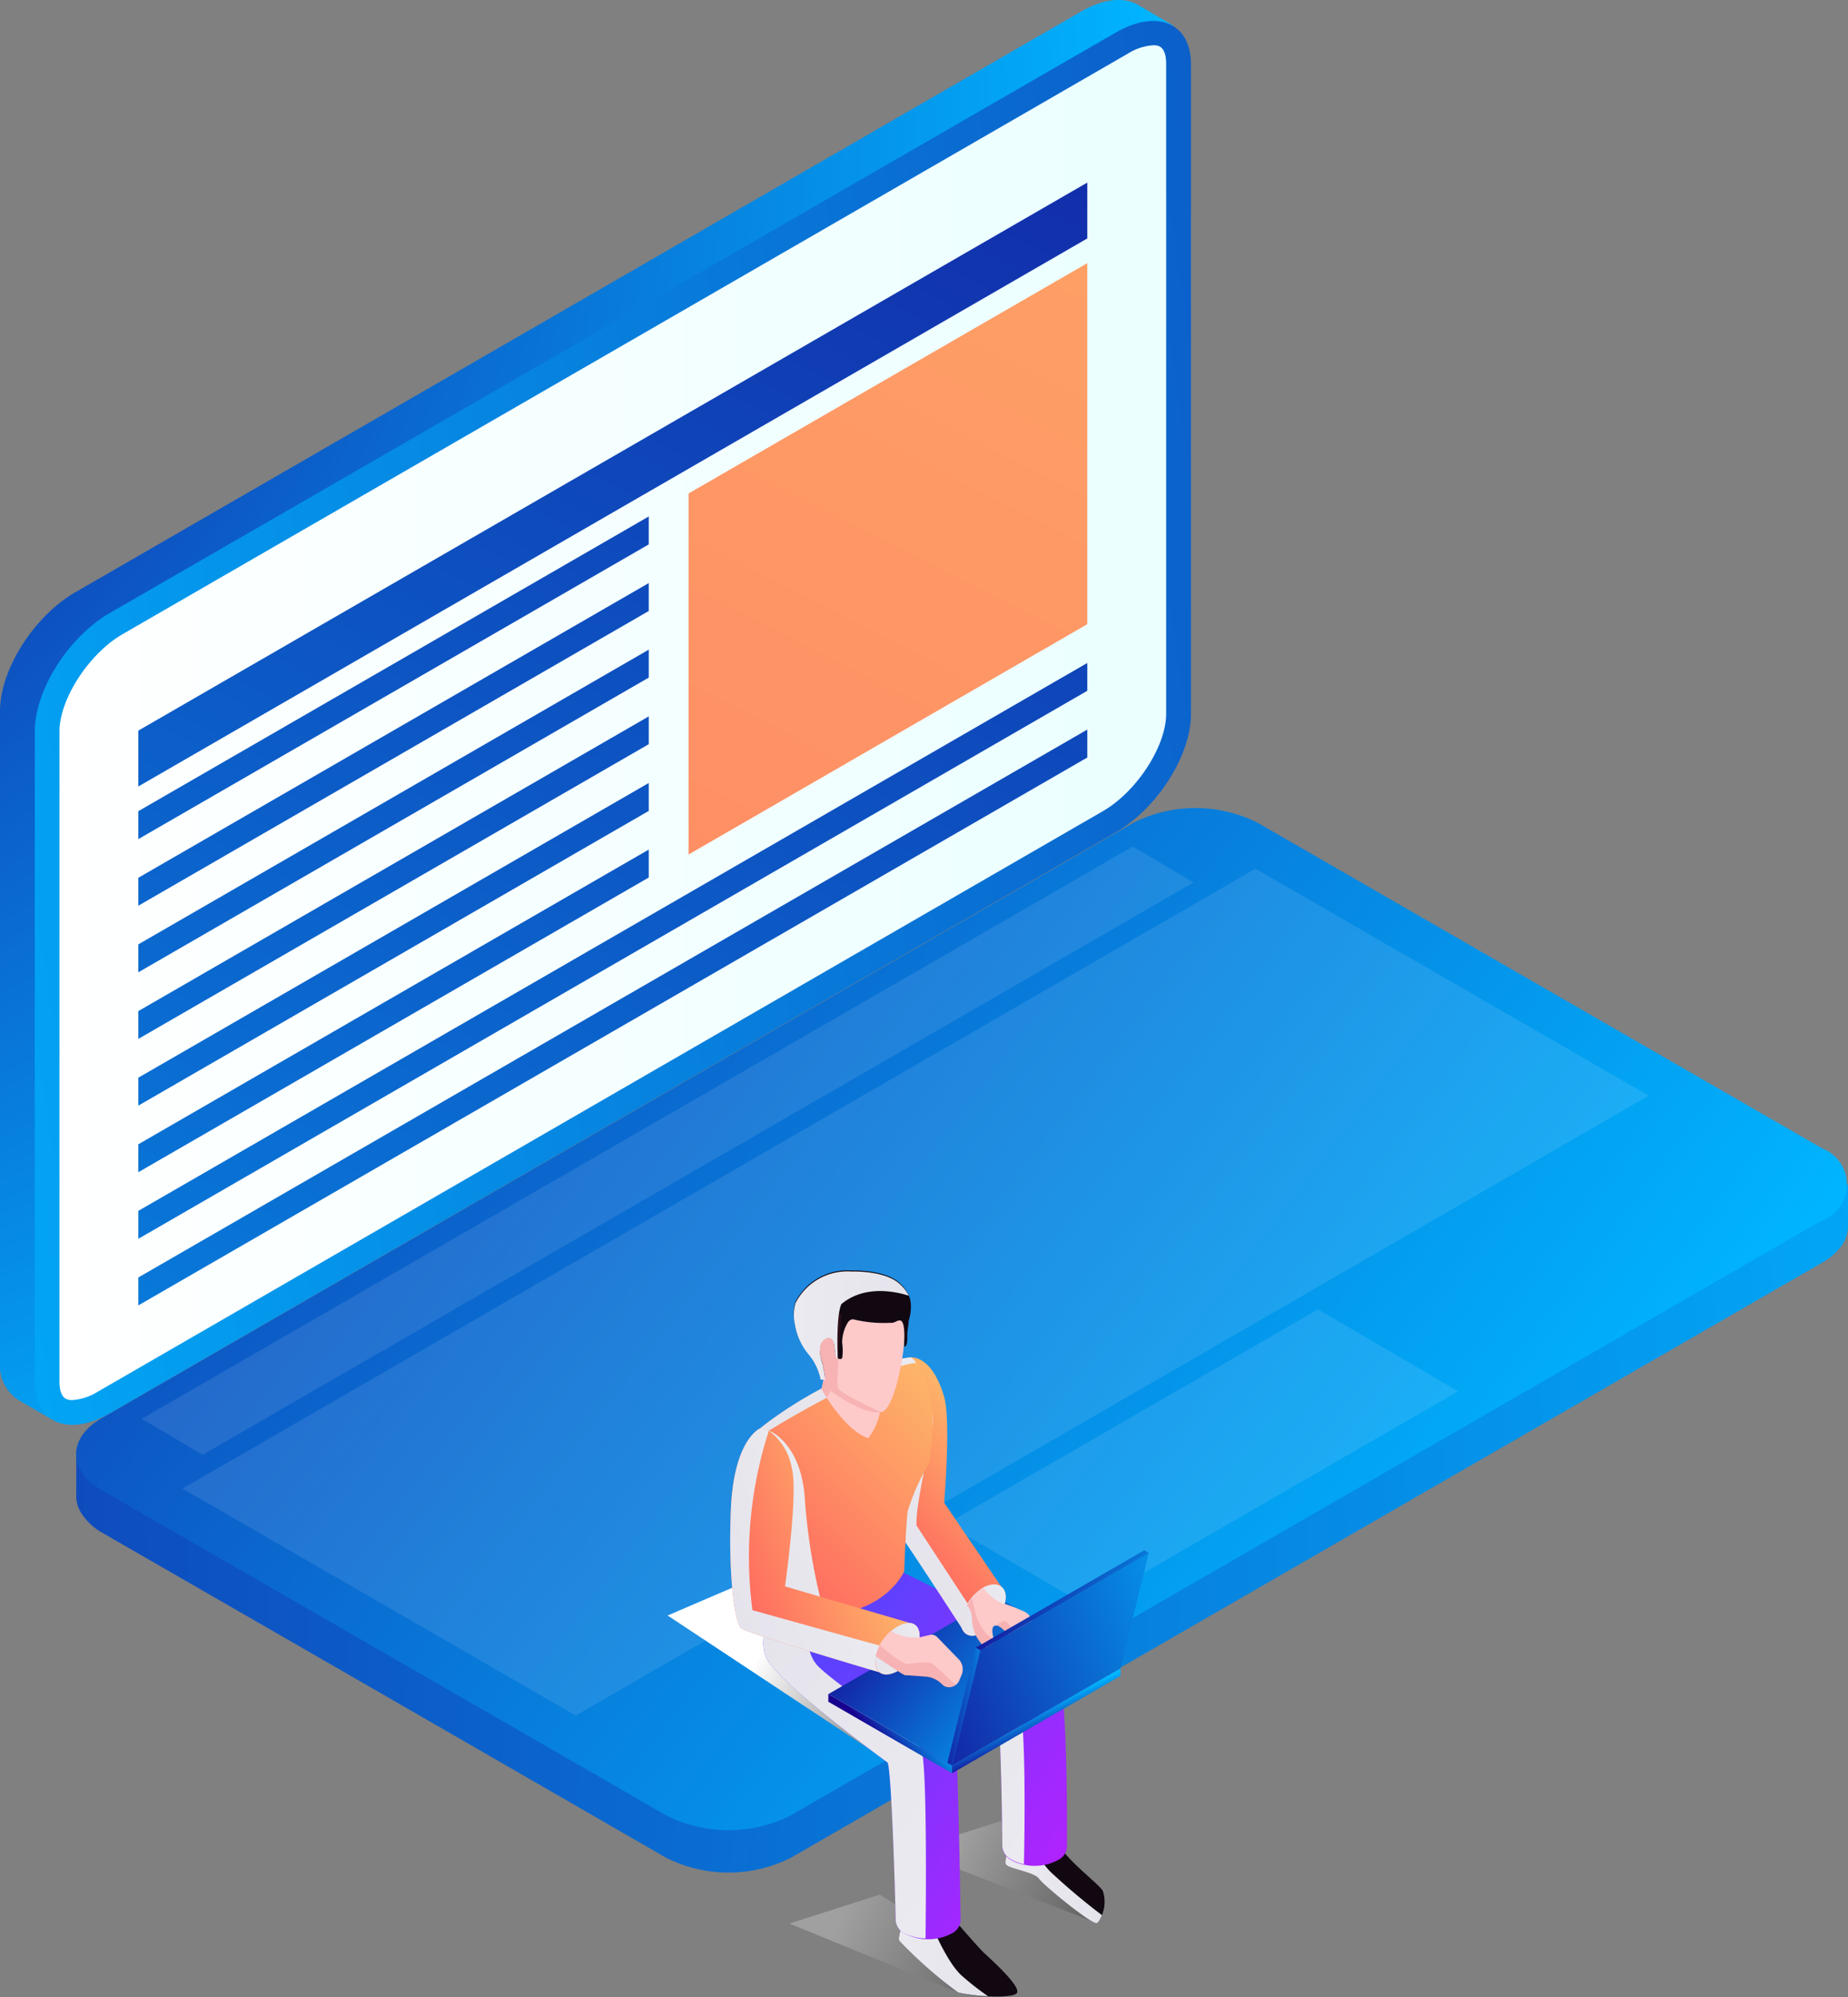 <svg xmlns="http://www.w3.org/2000/svg" xmlns:xlink="http://www.w3.org/1999/xlink" viewBox="0 0 142.94 154.45"><rect x="0" y="0" width="142.94" height="154.45" fill="#808080" stroke="none"/><defs><style>.cls-1{isolation:isolate;}.cls-2,.cls-22,.cls-23,.cls-25,.cls-26,.cls-3,.cls-31,.cls-33,.cls-35,.cls-36,.cls-38,.cls-40,.cls-46{mix-blend-mode:color-burn;}.cls-2,.cls-3{opacity:0.25;}.cls-2{fill:url(#linear-gradient);}.cls-3{fill:url(#linear-gradient-2);}.cls-4{fill:url(#radial-gradient);}.cls-5{fill:url(#linear-gradient-3);}.cls-6{fill:#fff;mix-blend-mode:screen;opacity:0.1;}.cls-7{fill:url(#radial-gradient-2);}.cls-8{fill:url(#linear-gradient-4);}.cls-9{fill:url(#linear-gradient-5);}.cls-10{fill:url(#linear-gradient-6);}.cls-11{fill:url(#linear-gradient-7);}.cls-12{fill:url(#linear-gradient-8);}.cls-13{fill:url(#linear-gradient-9);}.cls-14{fill:url(#linear-gradient-10);}.cls-15{fill:url(#linear-gradient-11);}.cls-16{fill:url(#linear-gradient-12);}.cls-17{fill:url(#linear-gradient-13);}.cls-18{fill:url(#linear-gradient-14);}.cls-19{fill:url(#linear-gradient-15);}.cls-20,.cls-42{mix-blend-mode:multiply;}.cls-20{fill:url(#linear-gradient-16);}.cls-21{fill:#110812;}.cls-22{fill:url(#linear-gradient-17);}.cls-23{fill:url(#linear-gradient-18);}.cls-24{fill:url(#linear-gradient-19);}.cls-25{fill:url(#linear-gradient-20);}.cls-26{fill:url(#linear-gradient-21);}.cls-27{fill:url(#linear-gradient-22);}.cls-28{fill:url(#linear-gradient-23);}.cls-29{fill:url(#linear-gradient-24);}.cls-30{fill:url(#linear-gradient-25);}.cls-31{fill:url(#linear-gradient-26);}.cls-32{fill:url(#linear-gradient-27);}.cls-33{fill:url(#linear-gradient-28);}.cls-34{fill:url(#linear-gradient-29);}.cls-35{fill:url(#linear-gradient-30);}.cls-36{fill:url(#linear-gradient-31);}.cls-37{fill:url(#linear-gradient-32);}.cls-38{fill:url(#linear-gradient-33);}.cls-39{fill:url(#linear-gradient-34);}.cls-40{fill:url(#linear-gradient-35);}.cls-41{fill:#fec9c9;}.cls-42{fill:#cf3838;opacity:0.15;}.cls-43{fill:url(#linear-gradient-38);}.cls-44{fill:url(#linear-gradient-39);}.cls-45{fill:url(#linear-gradient-40);}.cls-46{fill:url(#linear-gradient-41);}</style><linearGradient id="linear-gradient" x1="92.22" y1="432.42" x2="105.29" y2="438.69" gradientUnits="userSpaceOnUse"><stop offset="0" stop-color="#fff"/><stop offset="1"/></linearGradient><linearGradient id="linear-gradient-2" x1="101.11" y1="426.56" x2="112.41" y2="431.97" xlink:href="#linear-gradient"/><radialGradient id="radial-gradient" cx="-82.98" cy="407.9" r="282.77" gradientUnits="userSpaceOnUse"><stop offset="0" stop-color="#18018f"/><stop offset="0.99" stop-color="#00b6ff"/></radialGradient><linearGradient id="linear-gradient-3" x1="-7.35" y1="303.79" x2="142.46" y2="417.7" xlink:href="#radial-gradient"/><radialGradient id="radial-gradient-2" cx="-8.07" cy="291.51" r="126.98" xlink:href="#radial-gradient"/><linearGradient id="linear-gradient-4" x1="265.75" y1="311.81" x2="-5.98" y2="352.36" xlink:href="#radial-gradient"/><linearGradient id="linear-gradient-5" x1="31.61" y1="340.36" x2="117.2" y2="340.36" gradientUnits="userSpaceOnUse"><stop offset="0" stop-color="#fff"/><stop offset="0.98" stop-color="#ebffff"/></linearGradient><linearGradient id="linear-gradient-6" x1="132.82" y1="1347.67" x2="-18.92" y2="1486.64" gradientTransform="matrix(1, -0.58, 0, 1, -27, -1320.73)" xlink:href="#radial-gradient"/><linearGradient id="linear-gradient-7" x1="127.64" y1="1342.02" x2="-24.1" y2="1480.99" gradientTransform="matrix(1, -0.58, 0, 1, -27, -1320.73)" xlink:href="#radial-gradient"/><linearGradient id="linear-gradient-8" x1="130.21" y1="1344.82" x2="-21.53" y2="1483.79" gradientTransform="matrix(1, -0.58, 0, 1, -27, -1320.73)" xlink:href="#radial-gradient"/><linearGradient id="linear-gradient-9" x1="132.78" y1="1347.63" x2="-18.96" y2="1486.59" gradientTransform="matrix(1, -0.58, 0, 1, -27, -1320.73)" xlink:href="#radial-gradient"/><linearGradient id="linear-gradient-10" x1="135.34" y1="1350.43" x2="-16.4" y2="1489.4" gradientTransform="matrix(1, -0.58, 0, 1, -27, -1320.73)" xlink:href="#radial-gradient"/><linearGradient id="linear-gradient-11" x1="137.91" y1="1353.23" x2="-13.83" y2="1492.2" gradientTransform="matrix(1, -0.58, 0, 1, -27, -1320.73)" xlink:href="#radial-gradient"/><linearGradient id="linear-gradient-12" x1="140.47" y1="1356.03" x2="-11.27" y2="1495" gradientTransform="matrix(1, -0.58, 0, 1, -27, -1320.73)" xlink:href="#radial-gradient"/><linearGradient id="linear-gradient-13" x1="150.78" y1="1367.28" x2="-0.96" y2="1506.25" gradientTransform="matrix(1, -0.58, 0, 1, -27, -1320.73)" xlink:href="#radial-gradient"/><linearGradient id="linear-gradient-14" x1="153.34" y1="1370.08" x2="1.6" y2="1509.05" gradientTransform="matrix(1, -0.58, 0, 1, -27, -1320.73)" xlink:href="#radial-gradient"/><linearGradient id="linear-gradient-15" x1="151.5" y1="1368.07" x2="-0.24" y2="1507.04" gradientTransform="matrix(1, -0.58, 0, 1, -27, -1320.73)" gradientUnits="userSpaceOnUse"><stop offset="0" stop-color="#fdb569"/><stop offset="1" stop-color="#ff645f"/></linearGradient><linearGradient id="linear-gradient-16" x1="60.96" y1="124.08" x2="82.31" y2="136.36" xlink:href="#linear-gradient"/><linearGradient id="linear-gradient-17" x1="96.53" y1="435.88" x2="103.42" y2="435.88" gradientUnits="userSpaceOnUse"><stop offset="0.01" stop-color="#ebeaf0"/><stop offset="0.99" stop-color="#e5e4ec"/></linearGradient><linearGradient id="linear-gradient-18" x1="104.77" y1="429.94" x2="112.23" y2="429.94" xlink:href="#linear-gradient-17"/><linearGradient id="linear-gradient-19" x1="109.45" y1="427.66" x2="84.89" y2="411.45" gradientUnits="userSpaceOnUse"><stop offset="0" stop-color="#af23fe"/><stop offset="1" stop-color="#4749fe"/></linearGradient><linearGradient id="linear-gradient-20" x1="103.26" y1="427.3" x2="83.18" y2="414.05" xlink:href="#linear-gradient-17"/><linearGradient id="linear-gradient-21" x1="109.28" y1="423.97" x2="94.74" y2="414.38" xlink:href="#linear-gradient-17"/><linearGradient id="linear-gradient-22" x1="68.07" y1="134.79" x2="70.85" y2="132.23" xlink:href="#radial-gradient"/><linearGradient id="linear-gradient-23" x1="80.75" y1="134.44" x2="79.79" y2="132.25" xlink:href="#radial-gradient"/><linearGradient id="linear-gradient-24" x1="65.24" y1="122.38" x2="82.5" y2="135.38" xlink:href="#radial-gradient"/><linearGradient id="linear-gradient-25" x1="104" y1="395.79" x2="95.29" y2="403.83" gradientTransform="matrix(1, 0, 0, 1, 0, 0)" xlink:href="#linear-gradient-15"/><linearGradient id="linear-gradient-26" x1="103.7" y1="396.17" x2="95.34" y2="403.89" xlink:href="#linear-gradient-17"/><linearGradient id="linear-gradient-27" x1="104.7" y1="409.13" x2="101.45" y2="408.87" gradientTransform="matrix(1, 0, 0, 1, 0, 0)" xlink:href="#linear-gradient-15"/><linearGradient id="linear-gradient-28" x1="104.71" y1="409.13" x2="101.45" y2="408.86" xlink:href="#linear-gradient-17"/><linearGradient id="linear-gradient-29" x1="100.11" y1="392.13" x2="85.1" y2="406.79" gradientTransform="matrix(1, 0, 0, 1, 0, 0)" xlink:href="#linear-gradient-15"/><linearGradient id="linear-gradient-30" x1="91.25" y1="399.7" x2="84.56" y2="406.24" xlink:href="#linear-gradient-17"/><linearGradient id="linear-gradient-31" x1="97.64" y1="392.84" x2="85.99" y2="391.88" xlink:href="#linear-gradient-17"/><linearGradient id="linear-gradient-32" x1="94.89" y1="402.74" x2="83.05" y2="407.12" gradientTransform="matrix(1, 0, 0, 1, 0, 0)" xlink:href="#linear-gradient-15"/><linearGradient id="linear-gradient-33" x1="92.52" y1="403.62" x2="83.05" y2="407.12" xlink:href="#linear-gradient-17"/><linearGradient id="linear-gradient-34" x1="98.04" y1="412.1" x2="94.79" y2="411.83" gradientTransform="matrix(1, 0, 0, 1, 0, 0)" xlink:href="#linear-gradient-15"/><linearGradient id="linear-gradient-35" x1="98.04" y1="412.09" x2="94.79" y2="411.82" xlink:href="#linear-gradient-17"/><linearGradient id="linear-gradient-38" x1="64.83" y1="134.57" x2="97.93" y2="121.96" xlink:href="#radial-gradient"/><linearGradient id="linear-gradient-39" x1="76.22" y1="120.7" x2="91.08" y2="128.34" xlink:href="#radial-gradient"/><linearGradient id="linear-gradient-40" x1="72.49" y1="131.91" x2="77.28" y2="132.06" xlink:href="#radial-gradient"/><linearGradient id="linear-gradient-41" x1="88.48" y1="386.98" x2="97.29" y2="386.98" xlink:href="#linear-gradient-17"/></defs><g class="cls-1"><g id="Layer_1" data-name="Layer 1"><path class="cls-2" d="M104.8,438.85c1.92-.57-.8-2.27-2.33-3.23L95.05,431l-7,2.23,13.11,5.36A8.94,8.94,0,0,0,104.8,438.85Z" transform="translate(-27 -284.48)"/><path class="cls-3" d="M111.87,431.66a11.67,11.67,0,0,0-3.26-4.2l-4.24-2.14-7,2.23,14.5,5.65A4.27,4.27,0,0,0,111.87,431.66Z" transform="translate(-27 -284.48)"/><path class="cls-4" d="M32.9,396.94v3a2.48,2.48,0,0,0,.42,1.6A4.55,4.55,0,0,0,34.89,403L56.7,415.56l21.8,12.57a10.72,10.72,0,0,0,9.7,0l39.87-23,39.86-23a4.6,4.6,0,0,0,1.51-1.31,2.59,2.59,0,0,0,.5-1.49v-3.25Z" transform="translate(-27 -284.48)"/><path class="cls-5" d="M167.93,378.85l-79.73,46a10.7,10.7,0,0,1-9.7,0L34.89,399.73c-2.67-1.55-2.67-4.06,0-5.6l79.73-46a10.7,10.7,0,0,1,9.7,0l43.61,25.15a3,3,0,0,1,0,5.6Z" transform="translate(-27 -284.48)"/><path class="cls-6" d="M154.53,369.21l-83,47.94-13.21-7.63c-5.47-3.14-10.92-6.29-15-8.65l-2.21-1.27,83-47.94,5.44,3.14Z" transform="translate(-27 -284.48)"/><polygon class="cls-6" points="73.2 117.85 101.94 101.26 112.79 107.59 84.05 124.18 73.2 117.85"/><polygon class="cls-6" points="10.96 109.72 87.61 65.47 92.32 68.24 15.67 112.5 10.96 109.72"/><path class="cls-7" d="M117.73,286.45l-2.67-1.57c-1.07-.65-2.66-.53-4.45.5l-77.8,44.91c-3.21,1.86-5.81,6-5.81,9.17v50.26a3.24,3.24,0,0,0,1.38,3L31,394.25l1.59-2,.18-.1,77.8-44.92c3.21-1.85,5.81-6,5.81-9.17v-50Z" transform="translate(-27 -284.48)"/><path class="cls-8" d="M113.3,348.85,35.5,393.77c-3.21,1.85-5.81.75-5.81-2.46V341.05c0-3.21,2.6-7.32,5.81-9.17L113.3,287c3.21-1.85,5.82-.75,5.82,2.46v50.26C119.12,342.89,116.51,347,113.3,348.85Z" transform="translate(-27 -284.48)"/><path class="cls-9" d="M32.6,392.75c-.32,0-1,0-1-1.44V341.05c0-2.51,2.27-6,4.85-7.51l77.8-44.92a4.22,4.22,0,0,1,1.95-.64c.32,0,1,0,1,1.44v50.26c0,2.51-2.27,6-4.86,7.51L34.55,392.11A4.22,4.22,0,0,1,32.6,392.75Z" transform="translate(-27 -284.48)"/><polygon class="cls-10" points="84.1 18.44 10.7 60.82 10.7 56.5 84.1 14.12 84.1 18.44"/><polygon class="cls-11" points="50.18 42.1 10.7 64.89 10.7 62.73 50.18 39.94 50.18 42.1"/><polygon class="cls-12" points="50.18 47.25 10.7 70.04 10.7 67.88 50.18 45.09 50.18 47.25"/><polygon class="cls-13" points="50.18 52.4 10.7 75.19 10.7 73.03 50.18 50.24 50.18 52.4"/><polygon class="cls-14" points="50.18 57.55 10.7 80.34 10.7 78.19 50.18 55.4 50.18 57.55"/><polygon class="cls-15" points="50.18 62.71 10.7 85.5 10.7 83.34 50.18 60.55 50.18 62.71"/><polygon class="cls-16" points="50.18 67.86 10.7 90.65 10.7 88.49 50.18 65.7 50.18 67.86"/><polygon class="cls-17" points="84.1 53.42 10.7 95.8 10.7 93.64 84.1 51.27 84.1 53.42"/><polygon class="cls-18" points="84.1 58.58 10.7 100.95 10.7 98.79 84.1 56.42 84.1 58.58"/><polygon class="cls-19" points="84.1 48.27 53.26 66.08 53.26 38.16 84.1 20.35 84.1 48.27"/><polygon class="cls-20" points="68.68 136.21 51.64 124.93 65.17 119.12 81.25 128.05 68.68 136.21"/><path class="cls-21" d="M105.67,438.57c-.12.29-1.18.33-2.25.28a13.86,13.86,0,0,1-2.3-.28,33.6,33.6,0,0,1-4.56-4c-.15-.28.3-1.47.3-1.47l2-.2,1.77-.18s2,2.32,2.45,2.75S105.91,438,105.67,438.57Z" transform="translate(-27 -284.48)"/><path class="cls-21" d="M112.23,432.58c-.12.33-.27.58-.4.62-.37.13-4.1-2.9-4.47-3.43s-2.44-.79-2.57-1.13.29-1.35.29-1.35a11.42,11.42,0,0,1,1.65-.62c.9-.26,1.87-.38,2.08.24.41,1.2,3.06,3.14,3.48,3.77A2.62,2.62,0,0,1,112.23,432.58Z" transform="translate(-27 -284.48)"/><path class="cls-22" d="M103.42,438.85a13.86,13.86,0,0,1-2.3-.28,33.6,33.6,0,0,1-4.56-4c-.15-.28.3-1.47.3-1.47l2-.2c.46,1.1,1.52,3.48,2.55,4.38A21,21,0,0,0,103.42,438.85Z" transform="translate(-27 -284.48)"/><path class="cls-23" d="M112.23,432.58c-.12.33-.27.58-.4.62-.37.13-4.1-2.9-4.47-3.43s-2.44-.79-2.57-1.13.29-1.35.29-1.35a11.42,11.42,0,0,1,1.65-.62,6.48,6.48,0,0,0,1.52,2.56A50.46,50.46,0,0,0,112.23,432.58Z" transform="translate(-27 -284.48)"/><path class="cls-24" d="M109.53,426v1.34a1.24,1.24,0,0,1-.73,1,3.84,3.84,0,0,1-2.6.34,3.19,3.19,0,0,1-.94-.34,1.24,1.24,0,0,1-.73-1s-.08-11-.54-11.78-6.39-2.83-6.39-2.83c.17.24,2.84,3.84,3.18,5s.52,15.29.52,15.29a1.22,1.22,0,0,1-.73,1,3.82,3.82,0,0,1-2,.42A3.53,3.53,0,0,1,97,434a1.2,1.2,0,0,1-.72-1c0-.66-.32-12-.64-12.23s-7.92-5.8-9.23-7.84,1.27-5.68,1.27-5.68l2.08.6.14,0,7-1.75s11,5.32,11.86,7.22C109.46,414.73,109.53,422.74,109.53,426Z" transform="translate(-27 -284.48)"/><path class="cls-25" d="M98.59,434.38A3.53,3.53,0,0,1,97,434a1.2,1.2,0,0,1-.72-1c0-.66-.32-12-.64-12.23s-7.92-5.8-9.23-7.84,1.27-5.68,1.27-5.68l2.08.6.14,0c-.35.86-1,4,.34,5.44,1.52,1.57,7.33,5.25,8,6.44C98.68,420.5,98.64,429.66,98.59,434.38Z" transform="translate(-27 -284.48)"/><path class="cls-26" d="M106.2,428.64a3.19,3.19,0,0,1-.94-.34,1.24,1.24,0,0,1-.73-1s-.08-11-.54-11.78-6.39-2.83-6.39-2.83l-1-1.06s8,1.2,9,3.18C106.41,416.45,106.26,425.73,106.2,428.64Z" transform="translate(-27 -284.48)"/><polygon class="cls-27" points="73.64 137.13 73.64 136.53 64.07 131.01 64.07 131.6 73.64 137.13"/><polygon class="cls-28" points="86.67 129.01 86.67 129.6 73.64 137.13 73.64 136.53 86.67 129.01"/><polygon class="cls-29" points="73.64 136.53 80.15 132.77 86.67 129.01 77.1 123.49 64.07 131.01 73.64 136.53"/><path class="cls-30" d="M104.53,407.3l-2,2.17-1,1.07s-4.53-7-4.92-7.43-.27-2.61,0-8.18a20.75,20.75,0,0,1,.62-5.06c.14-.42.25-.43.27-.43,1.11.06,2,1.24,2.53,3.07s0,8.18,0,8.18Z" transform="translate(-27 -284.48)"/><path class="cls-31" d="M102.49,409.47l-1,1.07s-4.53-7-4.92-7.43-.27-2.61,0-8.18a20.75,20.75,0,0,1,.62-5.06h.7s1.32,3,1.25,4.58-1.32,6.07-1.25,8Z" transform="translate(-27 -284.48)"/><path class="cls-32" d="M104.79,408a3.55,3.55,0,0,1-1.71,2.7c-1,.55-1.72.23-1.72-.72a3.53,3.53,0,0,1,1.72-2.7C104,406.74,104.79,407.06,104.79,408Z" transform="translate(-27 -284.48)"/><path class="cls-33" d="M104.79,408a1.91,1.91,0,0,1-.07.52,3.69,3.69,0,0,1-1.64,2.18,2.09,2.09,0,0,1-.6.24.87.87,0,0,1-1.12-1,2.88,2.88,0,0,1,.43-1.38,3.61,3.61,0,0,1,1.28-1.32C104,406.74,104.79,407.06,104.79,408Z" transform="translate(-27 -284.48)"/><path class="cls-34" d="M98.84,397.68a17,17,0,0,0-1.63,3.66c-.14,1.05-.27,4.65-.27,4.65s-1.34,3.16-6.15,3.4a13.56,13.56,0,0,1-3.4-.26,14.85,14.85,0,0,1-2.57-7.26,13.48,13.48,0,0,1,0-1.81c0-.17,0-.35,0-.53a16.35,16.35,0,0,1,.91-4.29c0-.1.07-.21.11-.31s5.87-4.71,11.63-5.49a2.23,2.23,0,0,1,.43.43C98.55,390.7,99.65,392.88,98.84,397.68Z" transform="translate(-27 -284.48)"/><path class="cls-35" d="M90.79,409.39a13.56,13.56,0,0,1-3.4-.26,14.85,14.85,0,0,1-2.57-7.26l0-1.81v-.43l0-.1,1.67-4.41s2.56.93,2.78,5.51A46.41,46.41,0,0,0,90.79,409.39Z" transform="translate(-27 -284.48)"/><path class="cls-36" d="M97.88,389.87c-3.72.44-11.41,5.25-11.41,5.25l-.76.12c0-.1.07-.21.11-.31s5.87-4.71,11.63-5.49A2.23,2.23,0,0,1,97.88,389.87Z" transform="translate(-27 -284.48)"/><path class="cls-37" d="M97.6,410.05l-1.78,2.7-.7,1.08s-10.41-3.06-10.81-3.45-1-3.54-.78-9.1,2.29-6.35,2.29-6.35a1.63,1.63,0,0,1,.65.19A4.53,4.53,0,0,1,88.24,398c.52,1.83-.52,9.16-.52,9.16Z" transform="translate(-27 -284.48)"/><path class="cls-38" d="M95.82,412.75l-.7,1.08s-10.41-3.06-10.81-3.45-1-3.54-.78-9.1,2.29-6.35,2.29-6.35a1.63,1.63,0,0,1,.65.19A31.65,31.65,0,0,0,85.2,409l10.38,2.89Z" transform="translate(-27 -284.48)"/><path class="cls-39" d="M98.13,411a3.58,3.58,0,0,1-1.71,2.71c-1,.54-1.72.22-1.72-.73a3.53,3.53,0,0,1,1.72-2.7C97.36,409.7,98.13,410,98.13,411Z" transform="translate(-27 -284.48)"/><path class="cls-40" d="M98.13,411a.76.76,0,0,1,0,.15,3.69,3.69,0,0,1-1.7,2.56c-1,.54-1.72.21-1.72-.73a2.4,2.4,0,0,1,0-.37,3.66,3.66,0,0,1,1.16-1.94,2.2,2.2,0,0,1,.53-.39C97.36,409.7,98.13,410,98.13,411Z" transform="translate(-27 -284.48)"/><path class="cls-33" d="M104.79,408a1.91,1.91,0,0,1-.07.52,3.69,3.69,0,0,1-1.64,2.18,2.09,2.09,0,0,1-.6.24.87.87,0,0,1-1.12-1,2.88,2.88,0,0,1,.43-1.38,3.61,3.61,0,0,1,1.28-1.32C104,406.74,104.79,407.06,104.79,408Z" transform="translate(-27 -284.48)"/><path class="cls-40" d="M98.13,411a.76.76,0,0,1,0,.15,3.69,3.69,0,0,1-1.7,2.56c-1,.54-1.72.21-1.72-.73a2.4,2.4,0,0,1,0-.37,3.66,3.66,0,0,1,1.16-1.94,2.2,2.2,0,0,1,.53-.39C97.36,409.7,98.13,410,98.13,411Z" transform="translate(-27 -284.48)"/><path class="cls-41" d="M101.38,414l-.17.41a.81.81,0,0,1-.3.38.84.84,0,0,1-.66.15.72.72,0,0,1-.38-.21,2,2,0,0,0-1.22-.59c-.61-.05-1.42-.11-1.65-.11a5,5,0,0,1-.61-.36l-1.66-1.11a3.55,3.55,0,0,1,.32-.87,3.94,3.94,0,0,1,.84-1.07,3.78,3.78,0,0,0,2.23.48l.82-.19a.59.59,0,0,1,.54.16l1.66,1.71A1.12,1.12,0,0,1,101.38,414Z" transform="translate(-27 -284.48)"/><path class="cls-41" d="M107.32,412.24l-.51.36-.46.33s-1.59-2.8-2.32-2.74c-.37,0-.3.57-.15,1.09a6.68,6.68,0,0,0,.36.93s-.91-.11-1.19-.45a3.93,3.93,0,0,1-.57-.81,3.1,3.1,0,0,1-.3-1.32,1.55,1.55,0,0,0-.39-1,4.67,4.67,0,0,1,.41-.58,3.36,3.36,0,0,1,.87-.74,4.05,4.05,0,0,0,1.49,1.2l.16,0a13.93,13.93,0,0,1,1.53.61,1,1,0,0,1,.55.69Z" transform="translate(-27 -284.48)"/><path class="cls-42" d="M103.88,411.28a6.68,6.68,0,0,0,.36.93s-.91-.11-1.19-.45a3.93,3.93,0,0,1-.57-.81,3.1,3.1,0,0,1-.3-1.32,1.55,1.55,0,0,0-.39-1,4.67,4.67,0,0,1,.41-.58C102.31,408.88,102.67,410.59,103.88,411.28Z" transform="translate(-27 -284.48)"/><path class="cls-42" d="M106.81,412.6l-.46.33s-1.59-2.8-2.32-2.74c0,0,.58-.46.76-.34A11.42,11.42,0,0,1,106.81,412.6Z" transform="translate(-27 -284.48)"/><path class="cls-42" d="M100.91,414.81a.84.84,0,0,1-.66.15.72.72,0,0,1-.38-.21,2,2,0,0,0-1.22-.59c-.61-.05-1.42-.11-1.65-.11a5,5,0,0,1-.61-.36l-1.66-1.11a3.55,3.55,0,0,1,.32-.87c.59.5,1.78,1.5,2.19,1.45.56-.07,1.69-.24,1.89,0A20,20,0,0,1,100.91,414.81Z" transform="translate(-27 -284.48)"/><polygon class="cls-43" points="75.83 127.62 73.64 136.53 86.67 129.01 88.86 120.1 75.83 127.62"/><polygon class="cls-44" points="75.47 127.42 75.83 127.62 88.86 120.1 88.5 119.89 75.47 127.42"/><polygon class="cls-45" points="73.64 136.53 73.28 136.33 75.47 127.42 75.83 127.62 73.64 136.53"/><path class="cls-41" d="M94.16,395.7c-1.34-.45-2.59-2.16-3.22-3.13-.26-.41-.4-.68-.4-.68l.25-1.21.72-.61a6.76,6.76,0,0,1,.82.19c1,.28,2.57.9,2.79,2.08A4.77,4.77,0,0,1,94.16,395.7Z" transform="translate(-27 -284.48)"/><path class="cls-42" d="M92.33,390.26l-1.39,2.31c-.26-.41-.4-.68-.4-.68l.25-1.21.72-.61A6.76,6.76,0,0,1,92.33,390.26Z" transform="translate(-27 -284.48)"/><path class="cls-41" d="M95.15,393.69c-1.51.22-4-1.73-4-1.73L91,390.77s-.16.12-.81-.65c-.2-1.07-.52-3-1-4.81.89-2.32,3.66-2.4,5.3-1.92,2.07.59,2.35,2.63,2.49,3.71S96.31,393.51,95.15,393.69Z" transform="translate(-27 -284.48)"/><path class="cls-21" d="M97.28,386.63c0,.31-.08.63-.1.95s.06,1-.24,1.05c0-.09,0-.2,0-.29,0-.26.13-2-.47-1.72l-.06,0a1.17,1.17,0,0,1-.41.16l-.21,0a10,10,0,0,1-2.82-.28.51.51,0,0,0-.39.25,3,3,0,0,0-.44,1.59,4.09,4.09,0,0,1,0,1.17.26.26,0,0,1-.35,0,.65.65,0,0,1-.11-.12c-.19-.29,0-1.72-.7-1.52-.52.19-.81.72-.32,2.15a.2.2,0,0,0,0,.08.15.15,0,0,1,0,.07,4.74,4.74,0,0,1,.15.92h-.35a4.25,4.25,0,0,0-.92-1.94,4.87,4.87,0,0,1-1.07-2.35,3.27,3.27,0,0,1,.06-1.66,4.82,4.82,0,0,1,1-1.28,4.54,4.54,0,0,1,3.36-1.13s2.6-.1,3.73,1a2.86,2.86,0,0,1,.63.84,1.77,1.77,0,0,1,.19.61A3.54,3.54,0,0,1,97.28,386.63Z" transform="translate(-27 -284.48)"/><path class="cls-42" d="M95.15,393.69c-1.51.22-4-1.73-4-1.73L91,390.77s-.16.12-.81-.65c-.2-1.07-.52-3-1-4.81l2.88.83s-.38,5.19-.27,5.64S95.15,393.69,95.15,393.69Z" transform="translate(-27 -284.48)"/><path class="cls-46" d="M97.29,384.68c-1.13-.36-3.43-.81-5.19.63,0,0-.44.5-.3,4.28a.65.65,0,0,1-.11-.12c-.19-.29,0-1.72-.7-1.52-.52.19-.81.72-.32,2.15a.2.2,0,0,0,0,.08.15.15,0,0,1,0,.07,4.74,4.74,0,0,1,.15.92h-.35a4.25,4.25,0,0,0-.92-1.94,4.87,4.87,0,0,1-1.07-2.35,3.27,3.27,0,0,1,.06-1.66,4.82,4.82,0,0,1,1-1.28,4.54,4.54,0,0,1,3.36-1.13s2.6-.1,3.73,1A2.86,2.86,0,0,1,97.29,384.68Z" transform="translate(-27 -284.48)"/></g></g></svg>